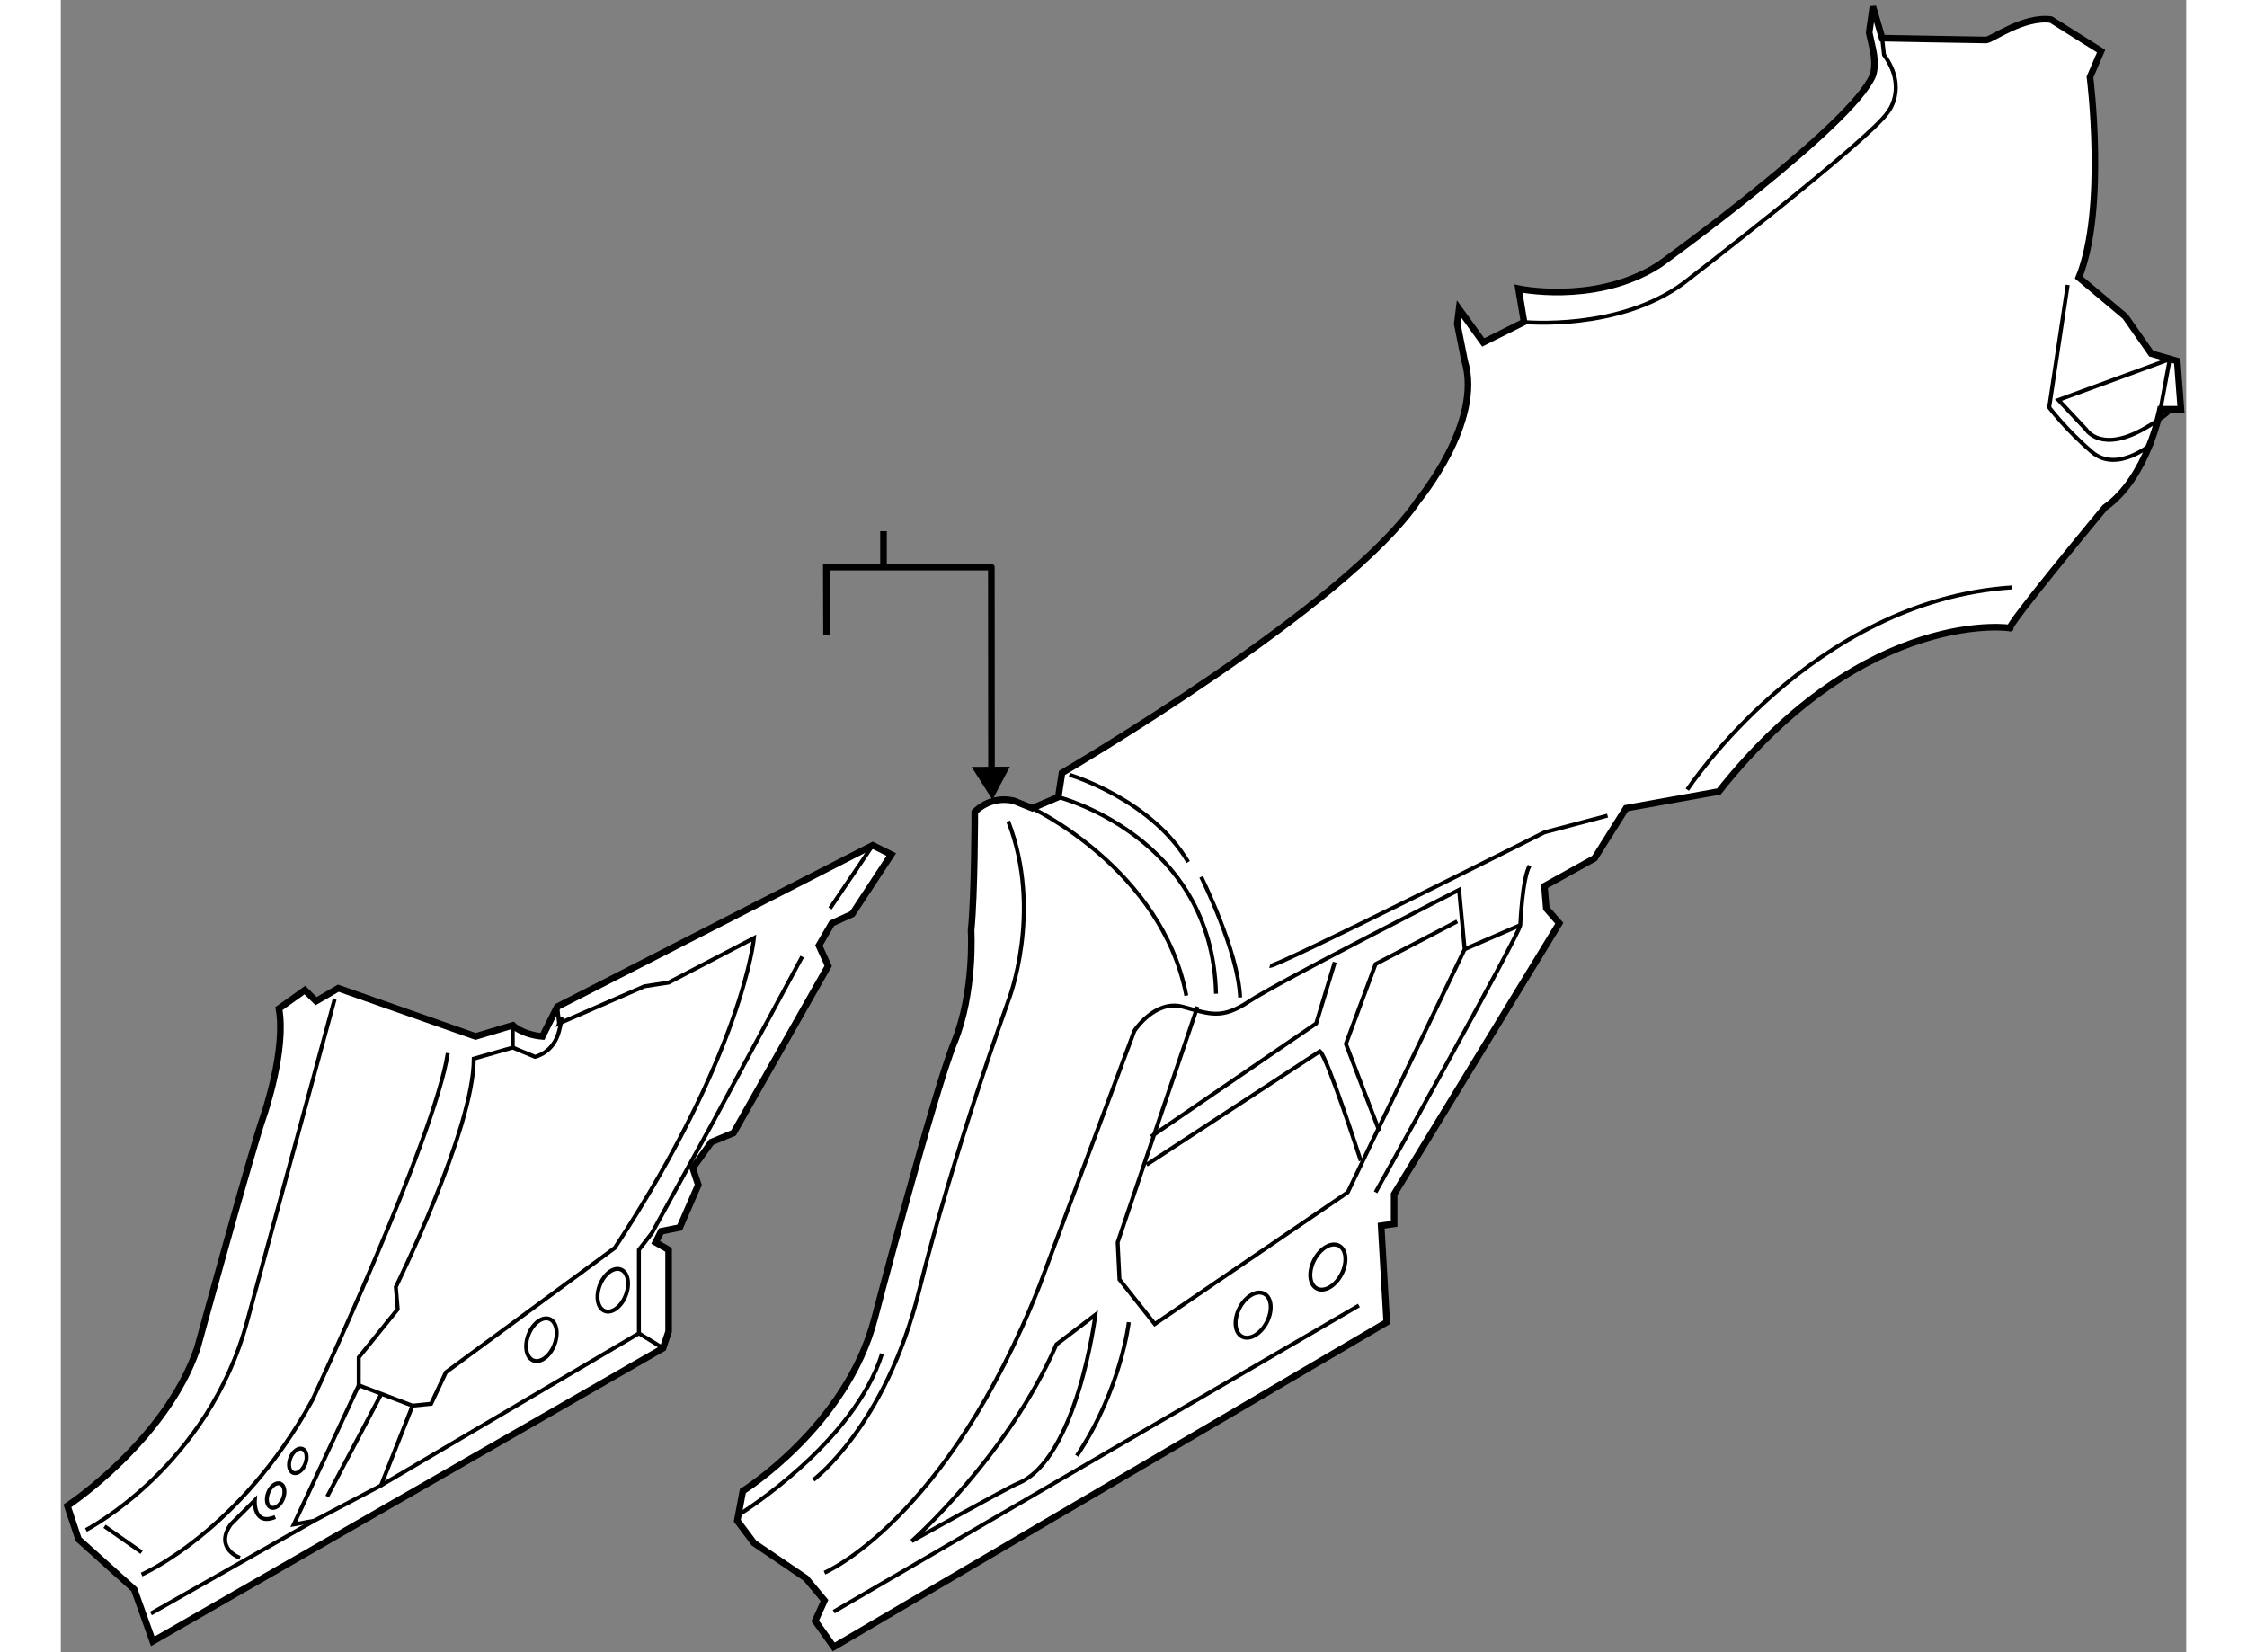 <?xml version="1.0" encoding="utf-8"?>
<!-- Generator: Adobe Illustrator 15.1.0, SVG Export Plug-In . SVG Version: 6.00 Build 0)  -->
<!DOCTYPE svg PUBLIC "-//W3C//DTD SVG 1.1//EN" "http://www.w3.org/Graphics/SVG/1.1/DTD/svg11.dtd">
<svg version="1.1" xmlns="http://www.w3.org/2000/svg" xmlns:xlink="http://www.w3.org/1999/xlink" x="0px" y="0px" width="244.8px"
	 height="180px" viewBox="7.763 13.422 160.933 125.104" enable-background="new 0 0 244.8 180" xml:space="preserve">
	
<rect x="7.763" y="13.422" width="160.933" height="125.104" fill="#808080" stroke="none"/>
	
<g><line fill="none" stroke="#000000" stroke-width="0.5" x1="70.057" y1="53.643" x2="70.057" y2="56.532"></line><polyline fill="none" stroke="#000000" stroke-width="0.5" points="65.742,61.47 65.726,56.36 78.396,56.36 		"></polyline><line fill="none" stroke="#000000" stroke-width="0.5" x1="78.236" y1="72.631" x2="78.223" y2="56.257"></line><polygon points="76.725,71.491 78.307,73.975 79.629,71.475 		"></polygon></g><g><path fill="#FFFFFF" stroke="#000000" stroke-width="0.5" d="M64.183,132.925l-3.934-2.668l-1.264-1.687l0.421-2.248
			c0,0,7.868-4.919,9.976-13.067c0,0,4.496-17.14,6.042-20.934c1.545-3.793,1.265-8.431,1.265-8.431
			c0.281-2.81,0.281-8.992,0.281-8.992s0.895-1.007,2.385-0.924c0.18,0.009,0.369,0.036,0.565,0.081l1.405,0.562l1.967-0.843
			l0.281-1.826c0,0,21.637-12.645,26.977-20.653c0,0,4.917-5.901,3.512-10.538l-0.562-2.81l0.141-1.124l1.827,2.529l3.09-1.545
			l-0.422-2.529c0,0,5.473,1.172,10.144-1.501c0.181-0.103,0.359-0.211,0.535-0.326c0,0,14.611-10.538,16.157-14.331
			c0,0,0.281-0.703,0-1.967c-0.28-1.264-0.28-1.264-0.28-1.264l0.28-1.967l0.703,2.389c0,0,7.446,0.14,7.868,0.14
			s2.811-1.827,4.918-1.545l3.793,2.388l-0.843,1.967c0,0,1.264,9.976-0.844,15.174l3.514,2.951l1.967,2.81l1.967,0.562l0.281,3.653
			h-1.546c0,0-0.983,5.198-4.215,7.446c0,0-7.588,9.133-7.167,9.133c0.423,0-10.817-1.827-22.058,12.364l-7.024,1.264l-2.389,3.794
			l-3.794,2.107l0.14,1.686l0.984,1.124l-12.505,20.512v2.25l-0.983,0.141l0.422,7.305l-41.87,24.589l-1.405-1.968l0.703-1.546
			L64.183,132.925z"></path><path fill="none" stroke="#000000" stroke-width="0.3" d="M83.292,73.774c0,0,11.661,2.951,11.942,14.894"></path><path fill="none" stroke="#000000" stroke-width="0.3" d="M84.134,72.089c0,0,6.182,1.827,8.992,6.604"></path><path fill="none" stroke="#000000" stroke-width="0.3" d="M94.109,79.816c0,0,2.811,5.621,2.951,9.133"></path><path fill="none" stroke="#000000" stroke-width="0.3" d="M59.266,128.009c0,0,8.571-5.34,10.678-12.083"></path><path fill="none" stroke="#000000" stroke-width="0.3" d="M64.745,125.479c0,0,5.479-4.072,8.009-14.331
			c2.529-10.256,6.744-21.918,6.744-21.918s2.669-6.744,0-13.628"></path><path fill="none" stroke="#000000" stroke-width="0.3" d="M65.588,132.504c0,0,9.273-3.934,16.298-21.777l7.166-19.249
			c0,0,1.545-2.389,3.653-1.827c2.107,0.563,2.951,0.984,5.058-0.421c2.107-1.403,15.877-8.43,15.877-8.43l0.421,4.497
			l-8.852,18.404l-14.612,9.978l-2.67-3.372l-0.14-2.812l6.042-17.844"></path><path fill="none" stroke="#000000" stroke-width="0.3" d="M89.972,101.618l13.13-8.595c0.562,0.421,3.091,8.289,3.091,8.289"></path><polyline fill="none" stroke="#000000" stroke-width="0.3" points="90.316,99.485 102.821,90.916 104.226,86.28 		"></polyline><polyline fill="none" stroke="#000000" stroke-width="0.3" points="113.499,83.188 107.317,86.42 105.069,92.462 107.598,99.064 
					"></polyline><line fill="none" stroke="#000000" stroke-width="0.3" x1="66.291" y1="135.456" x2="106.053" y2="112.272"></line><path fill="none" stroke="#000000" stroke-width="0.3" d="M80.201,125.761c4.521-1.81,5.901-12.786,5.901-12.786l-2.951,2.247
			c-3.653,8.432-10.959,14.895-10.959,14.895S79.498,126.042,80.201,125.761z"></path><path fill="none" stroke="#000000" stroke-width="0.3" d="M88.63,113.538c0,0-0.562,5.057-3.934,10.115"></path><ellipse transform="matrix(-0.89 -0.456 0.456 -0.89 133.722 258.276)" fill="none" stroke="#000000" stroke-width="0.3" cx="97.992" cy="113.02" rx="1.165" ry="1.827"></ellipse><ellipse transform="matrix(-0.89 -0.456 0.456 -0.89 146.078 253.978)" fill="none" stroke="#000000" stroke-width="0.3" cx="103.653" cy="109.381" rx="1.165" ry="1.826"></ellipse><path fill="none" stroke="#000000" stroke-width="0.3" d="M81.324,74.618c0,0,9.835,4.637,11.662,14.191"></path><path fill="none" stroke="#000000" stroke-width="0.3" d="M99.309,86.56c0.421,0.141,20.794-10.116,20.794-10.116l4.777-1.265"></path><path fill="none" stroke="#000000" stroke-width="0.3" d="M130.921,73.213c0,0,9.414-14.332,24.588-15.315"></path><path fill="none" stroke="#000000" stroke-width="0.3" d="M166.188,46.939c0,0-2.67,2.389-4.637,0.703
			c-1.968-1.686-3.231-3.372-3.231-3.372l1.404-9.273"></path><path fill="none" stroke="#000000" stroke-width="0.3" d="M159.021,43.708l2.107,2.248c0,0,1.125,1.827,4.497-0.14
			c3.371-1.967,1.124-1.405,1.124-1.405l0.702-3.793L159.021,43.708z"></path><path fill="none" stroke="#000000" stroke-width="0.3" d="M118.557,37.807c0,0,7.166,0.702,12.084-2.95
			c0,0,14.05-10.819,15.455-12.926c0,0,1.545-1.827-0.281-4.355l-0.141-1.264"></path><path fill="none" stroke="#000000" stroke-width="0.3" d="M107.317,103.7c0,0,10.958-19.669,10.958-20.231
			c0,0,0.141-3.512,0.703-4.497"></path><line fill="none" stroke="#000000" stroke-width="0.3" x1="114.061" y1="85.296" x2="118.275" y2="83.469"></line></g>



	
<g><path fill="#FFFFFF" stroke="#000000" stroke-width="0.5" d="M14.726,137.701l-1.405-3.934l-4.215-3.794l-0.843-2.528
			c0,0,7.446-4.917,9.835-11.942c0,0,4.075-14.893,5.058-17.703c0,0,1.686-4.917,1.124-8.009l1.967-1.403l0.843,0.842l1.686-0.984
			l10.397,3.653l2.81-0.842c0,0,0.703,0.701,2.248,0.842l1.124-2.248L69.24,77.427l1.405,0.703l-2.951,4.496l-1.545,0.703
			l-0.983,1.685l0.703,1.546l-7.166,12.645l-1.686,0.702l-1.405,1.967l0.421,1.265l-1.405,3.232l-1.405,0.281l-0.422,0.842
			l0.984,0.562v6.184l-0.422,1.264L14.726,137.701z"></path><path fill="none" stroke="#000000" stroke-width="0.3" d="M13.882,132.645c0,0,7.447-3.232,12.926-13.208
			c0,0,9.273-19.811,10.257-26.272"></path><path fill="none" stroke="#000000" stroke-width="0.3" d="M9.668,129.271c0,0,9.273-4.775,12.224-15.876l6.604-24.307"></path><polygon fill="none" stroke="#000000" stroke-width="0.3" points="30.322,118.313 25.404,128.851 26.949,128.57 32.007,125.899 
			34.396,119.86 		"></polygon><path fill="none" stroke="#000000" stroke-width="0.3" d="M30.322,118.313v-2.107l2.95-3.653l-0.141-1.686
			c0,0,5.901-11.942,5.901-17.282l2.951-0.843l1.686,0.702c0,0,1.405-0.28,1.827-1.967c0.422-1.687,0-0.562,0-0.562l6.463-2.812
			l1.827-0.28l6.463-3.373c0,0-0.843,8.712-10.538,23.463l-12.786,9.414l-1.124,2.389l-1.405,0.143"></path><line fill="none" stroke="#000000" stroke-width="0.3" x1="66.009" y1="82.204" x2="69.24" y2="77.427"></line><polyline fill="none" stroke="#000000" stroke-width="0.3" points="63.901,85.857 57.157,98.36 52.52,106.792 51.537,108.058 
			51.537,114.38 32.007,125.899 		"></polyline><line fill="none" stroke="#000000" stroke-width="0.3" x1="53.363" y1="115.503" x2="51.537" y2="114.38"></line><line fill="none" stroke="#000000" stroke-width="0.3" x1="14.585" y1="135.594" x2="26.949" y2="128.57"></line><line fill="none" stroke="#000000" stroke-width="0.3" x1="11.073" y1="128.991" x2="13.882" y2="130.958"></line><path fill="none" stroke="#000000" stroke-width="0.3" d="M21.329,131.379c0,0-1.966-0.701-0.702-2.528l1.827-1.826
			c0,0-0.141,1.967,1.545,1.265"></path><ellipse transform="matrix(-0.932 -0.361 0.361 -0.932 43.871 237.802)" fill="none" stroke="#000000" stroke-width="0.3" cx="44.161" cy="114.801" rx="1.054" ry="1.687"></ellipse><ellipse transform="matrix(-0.933 -0.36 0.36 -0.933 5.06 249.036)" fill="none" stroke="#000000" stroke-width="0.3" cx="25.73" cy="124.047" rx="0.607" ry="0.972"></ellipse><ellipse transform="matrix(-0.933 -0.36 0.36 -0.933 0.881 253.524)" fill="none" stroke="#000000" stroke-width="0.3" cx="24.068" cy="126.68" rx="0.607" ry="0.972"></ellipse><ellipse transform="matrix(-0.933 -0.36 0.36 -0.933 55.846 232.656)" fill="none" stroke="#000000" stroke-width="0.3" cx="49.615" cy="111.121" rx="1.054" ry="1.685"></ellipse><line fill="none" stroke="#000000" stroke-width="0.3" x1="27.933" y1="126.743" x2="32.007" y2="119.016"></line><line fill="none" stroke="#000000" stroke-width="0.3" x1="41.983" y1="92.742" x2="41.983" y2="91.057"></line><line fill="none" stroke="#000000" stroke-width="0.3" x1="45.495" y1="90.916" x2="45.355" y2="89.65"></line></g>


</svg>